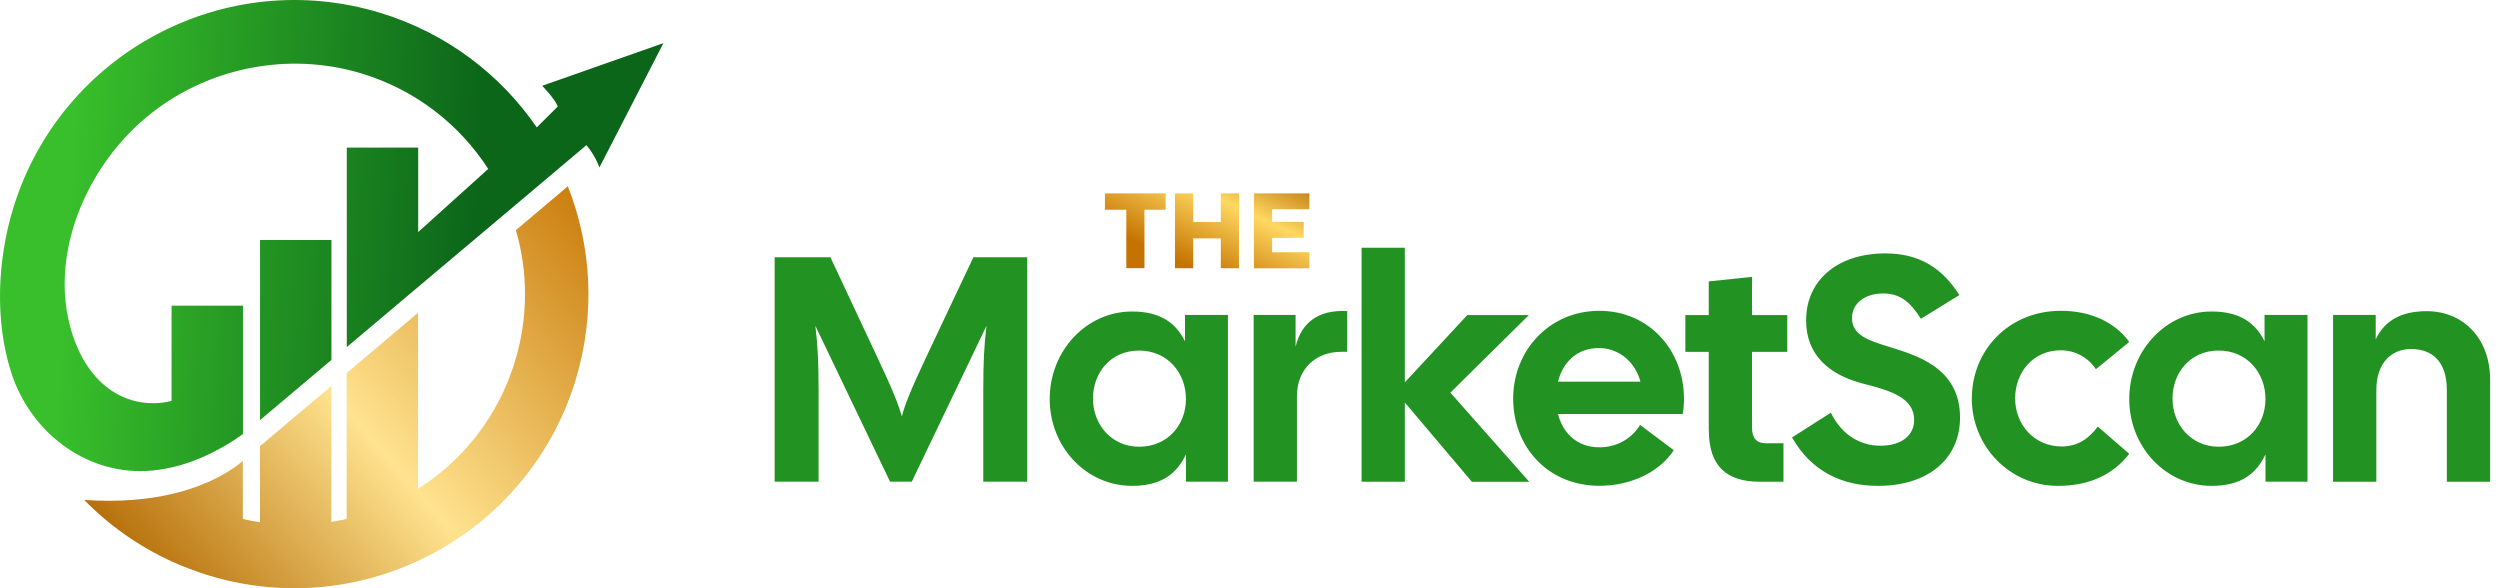 <svg width="204" height="48" viewBox="0 0 204 48" fill="none" xmlns="http://www.w3.org/2000/svg">
<g clip-path="url(#clip0_1249_5)">
<path d="M1.079 16.988C4.959 4.314 18.375 -2.82 31.05 1.055C36.445 2.706 40.837 6.079 43.801 10.395L45.518 8.684C45.263 8.05 44.254 7.012 44.243 7L54.136 3.519L48.913 13.664C48.526 12.601 47.85 11.844 47.85 11.844L45.687 13.67L41.556 17.151L34.123 23.412L28.298 28.322V12.046H34.123V18.934L39.839 13.784C37.513 10.182 33.954 7.354 29.53 6.003C23.459 4.15 16.724 5.534 11.874 9.626C7.967 12.923 5.265 18.083 5.276 23.249C5.281 26.796 6.78 31.189 10.376 32.529C11.504 32.949 12.823 33.024 13.999 32.714V24.943H19.825V35.417C18.615 36.289 16.528 37.569 13.999 38.142C13.335 38.294 12.643 38.398 11.929 38.431C6.834 38.66 2.447 35.156 0.921 30.415C-0.441 26.181 -0.212 21.206 1.079 16.988ZM27.045 29.368L21.22 34.278V19.582H27.045V29.368ZM54.144 3.518L54.136 3.519L54.138 3.518H54.144Z" fill="url(#paint0_linear_1249_5)"/>
<path d="M46.973 31.014C44.897 37.798 40.085 42.996 34.118 45.765C32.271 46.62 30.315 47.247 28.293 47.612C27.879 47.688 27.465 47.754 27.045 47.808C25.138 48.053 23.182 48.064 21.22 47.835C20.751 47.775 20.288 47.71 19.82 47.628C18.882 47.459 17.939 47.236 17.002 46.947C15.961 46.626 14.953 46.244 13.989 45.803C11.27 44.555 8.878 42.844 6.872 40.795C9.755 40.991 12.114 40.752 13.989 40.316C14.147 40.283 14.294 40.245 14.441 40.207C17.58 39.395 19.28 38.076 19.814 37.607V42.348C20.283 42.457 20.746 42.544 21.215 42.615V36.409L27.04 31.494V42.588C27.459 42.517 27.879 42.435 28.288 42.343V30.442L34.113 25.521V39.891C37.769 37.569 40.652 33.978 42.014 29.51C43.126 25.881 43.082 22.17 42.096 18.781L46.335 15.201C48.264 20.078 48.618 25.619 46.962 31.025L46.973 31.014Z" fill="url(#paint1_linear_1249_5)"/>
<path d="M106.848 17.075H103.807V18.1H106.385V19.407H103.807V20.584H106.848V21.893H102.32V15.779H106.848V17.075ZM97.367 18.116H99.617V15.779H101.099V21.887H99.617V19.451H97.367V21.887H95.878V15.779H97.367V18.116ZM95.116 17.113H93.388V21.881H91.907V17.113H90.162V15.779H95.116V17.113Z" fill="url(#paint2_linear_1249_5)"/>
<path d="M92.38 25.418C94.734 25.418 95.966 26.388 96.696 27.848V25.701H100.199V39.302H96.773V37.079C96.042 38.621 94.81 39.646 92.38 39.646C88.637 39.646 85.657 36.48 85.656 32.557C85.656 28.634 88.637 25.418 92.38 25.418ZM153.841 20.677C156.691 20.677 158.523 21.93 159.885 24.077L156.746 26.012C155.858 24.601 155.018 23.947 153.661 23.947C152.196 23.947 151.122 24.732 151.122 25.963C151.122 27.325 152.43 27.767 154.026 28.263C156.173 28.944 159.939 29.887 159.939 34.072C159.938 37.395 157.4 39.646 153.242 39.646C150.338 39.646 147.825 38.495 146.229 35.695L149.395 33.679C150.337 35.564 151.853 36.37 153.449 36.37C155.149 36.37 156.195 35.532 156.195 34.279C156.195 32.448 154.261 31.87 152.011 31.298C149.188 30.568 147.379 28.916 147.379 26.143C147.379 22.846 149.967 20.677 153.841 20.677ZM168.096 25.363C170.581 25.336 172.597 26.306 173.747 27.903L171.027 30.126C170.401 29.184 169.355 28.584 168.151 28.584C165.9 28.584 164.435 30.388 164.435 32.507C164.435 34.627 165.976 36.431 168.227 36.431C169.589 36.431 170.478 35.75 171.181 34.807L173.747 37.031C172.467 38.676 170.581 39.646 167.911 39.646C164.015 39.646 160.898 36.453 160.898 32.502L160.903 32.507C160.904 28.557 163.938 25.391 168.096 25.363ZM180.472 25.418C182.825 25.418 184.057 26.388 184.787 27.848V25.701H188.291V39.302H184.863V37.079C184.133 38.621 182.902 39.646 180.472 39.646C176.728 39.646 173.747 36.48 173.747 32.557C173.747 28.634 176.728 25.418 180.472 25.418ZM130.508 25.363C134.589 25.363 137.412 28.606 137.412 32.529C137.412 32.922 137.385 33.341 137.309 33.782H127.135C127.527 35.379 128.732 36.501 130.508 36.501C132.023 36.501 133.2 35.717 133.832 34.671L136.578 36.736C135.478 38.436 133.205 39.64 130.508 39.64C126.427 39.64 123.651 36.643 123.482 32.889L123.473 32.529C123.473 28.606 126.427 25.363 130.508 25.363ZM114.635 31.2L119.735 25.707H124.759L118.351 32.038L124.786 39.313H120.106L114.64 32.851L114.635 32.845V39.308H111.104V20.214H114.635V31.2ZM142.965 25.707H145.842V28.715H142.965V34.916C142.965 35.777 143.384 36.169 144.066 36.169H145.531V39.308H143.597C140.905 39.308 139.44 38.055 139.44 35.096H139.434V28.715H137.526V25.707H139.434V22.961L142.965 22.596V25.707ZM198.018 25.391C200.949 25.391 203.194 27.56 203.194 30.988V39.308H199.663V31.854C199.663 29.5 198.486 28.481 196.732 28.481C195.238 28.481 193.909 29.5 193.909 31.854V39.308H190.378V25.707L190.383 25.701H193.859V27.691C194.568 26.176 195.925 25.391 198.018 25.391ZM109.932 25.386V28.709H109.436C107.393 28.709 105.829 30.072 105.829 32.344V39.303H102.298V25.701H105.72V28.29C106.188 26.329 107.578 25.255 109.932 25.386ZM71.554 29.075C72.889 31.897 73.33 33.074 73.592 33.968C73.826 33.08 74.272 31.902 75.608 29.075L79.428 20.993H83.82V39.302H80.234V31.903C80.234 29.418 80.311 28.186 80.496 26.59L74.403 39.302H72.627L66.535 26.59C66.721 28.186 66.797 29.413 66.797 31.903V39.302H63.211V20.993H67.761L71.554 29.075ZM92.952 28.606C90.626 28.606 89.187 30.41 89.187 32.529C89.187 34.649 90.707 36.452 92.952 36.452C95.279 36.452 96.772 34.676 96.773 32.557C96.773 30.437 95.279 28.606 92.952 28.606ZM181.043 28.606C178.717 28.606 177.278 30.41 177.278 32.529C177.279 34.649 178.798 36.452 181.043 36.452C183.37 36.452 184.863 34.676 184.863 32.557C184.863 30.437 183.37 28.606 181.043 28.606ZM130.459 28.399C128.732 28.399 127.527 29.521 127.135 31.145H133.859C133.467 29.63 132.186 28.399 130.459 28.399Z" fill="#229223"/>
</g>
<defs>
<linearGradient id="paint0_linear_1249_5" x1="40.188" y1="-5.644" x2="7.184" y2="-7.66" gradientUnits="userSpaceOnUse">
<stop stop-color="#0C661A"/>
<stop offset="1" stop-color="#38BF2B"/>
</linearGradient>
<linearGradient id="paint1_linear_1249_5" x1="12.192" y1="49.443" x2="51.024" y2="16.029" gradientUnits="userSpaceOnUse">
<stop stop-color="#B16700"/>
<stop offset="0.442" stop-color="#FFE38F"/>
<stop offset="1" stop-color="#C57300"/>
</linearGradient>
<linearGradient id="paint2_linear_1249_5" x1="92.32" y1="22.162" x2="98.072" y2="10.021" gradientUnits="userSpaceOnUse">
<stop offset="0.176" stop-color="#C57300"/>
<stop offset="0.628" stop-color="#FFD861"/>
<stop offset="1" stop-color="#B16700"/>
</linearGradient>
<clipPath id="clip0_1249_5">
<rect width="204" height="48" fill="white"/>
</clipPath>
</defs>
</svg>
